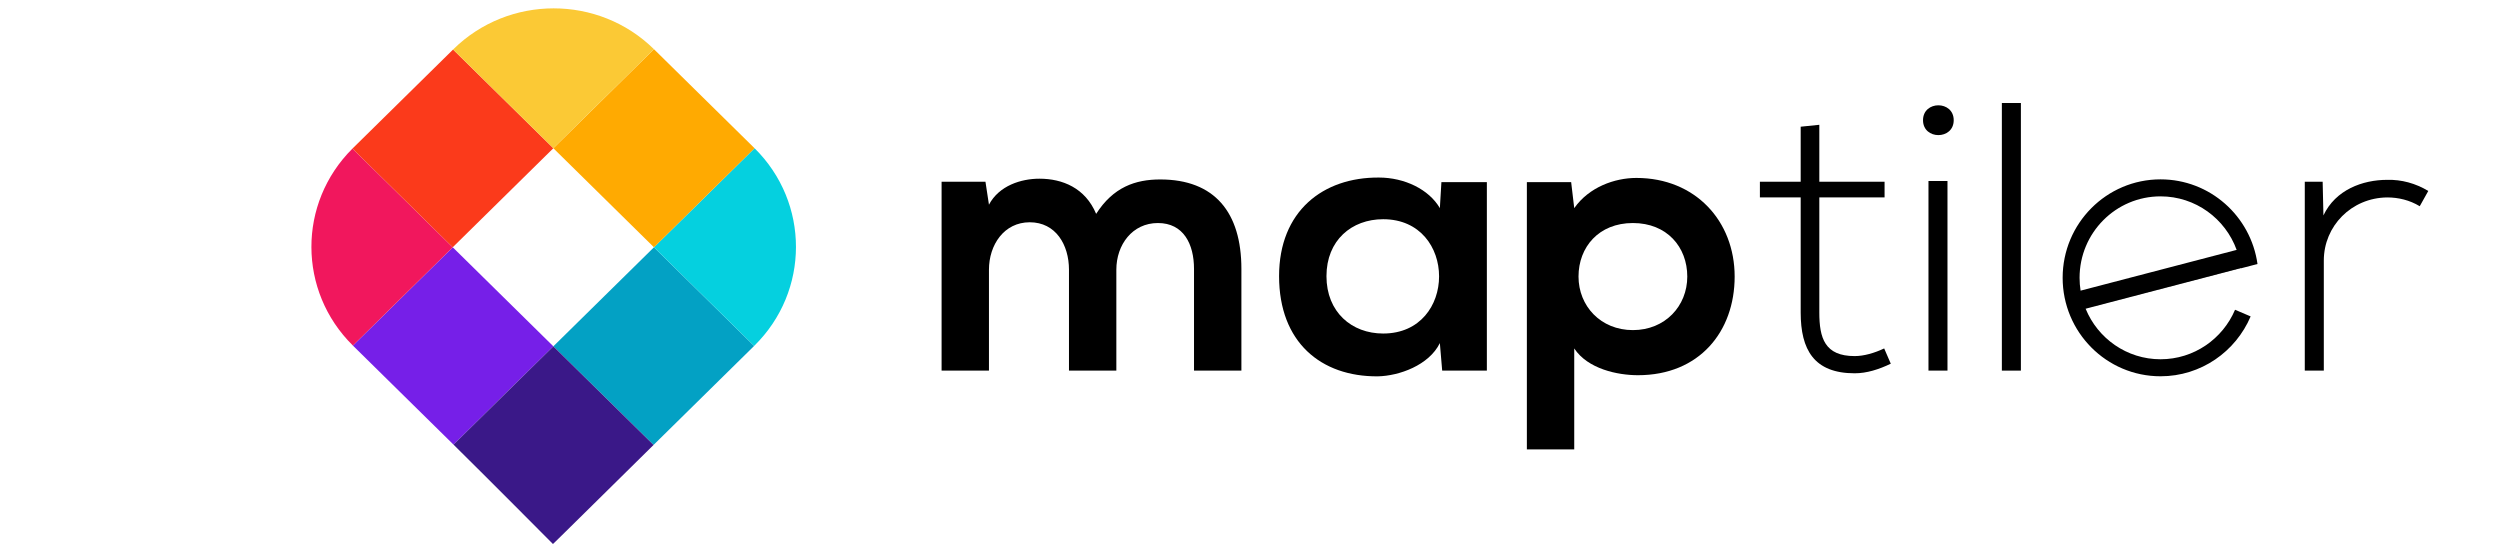 <svg id="maptilerLogo" width="190" height="42" viewBox="0 0 190 55" fill="none" xmlns="http://www.w3.org/2000/svg">
    <path d="M25.666 34.467L35.639 44.283C35.654 44.267 35.672 44.248 35.688 44.234L45.651 34.427L35.679 24.61L25.666 34.467Z" fill="#03A1C4"></path>
    <path d="M45.651 34.427L45.677 34.401C51.187 28.976 51.191 20.184 45.693 14.753L35.679 24.61L45.651 34.427Z" fill="#05D0DF"></path>
    <path d="M15.653 24.61L5.717 34.392C5.719 34.394 5.72 34.398 5.724 34.401L15.712 44.234C15.717 44.239 15.723 44.244 15.729 44.25L25.666 34.467L15.653 24.61Z" fill="#761FE8"></path>
    <path d="M25.666 14.753L35.679 24.611L45.693 14.753C45.685 14.748 45.682 14.743 45.676 14.737L35.688 4.905C35.686 4.901 35.682 4.899 35.679 4.896L25.666 14.753Z" fill="#FFAA01"></path>
    <path d="M15.728 44.25C18.433 46.913 25.631 54.136 25.628 54.143C25.602 54.19 32.78 47.096 35.639 44.283L25.666 34.467L15.728 44.25Z" fill="#3A1888"></path><path d="M5.674 14.787C0.212 20.218 0.226 28.978 5.717 34.392L15.652 24.611L5.674 14.787Z" fill="#F1175D"></path>
    <path d="M25.666 14.753L15.687 4.93L5.724 14.737C5.707 14.753 5.691 14.771 5.674 14.787L15.652 24.611L25.666 14.753Z" fill="#FB3A1B"></path>
    <path d="M35.679 4.896C30.162 -0.526 21.226 -0.522 15.712 4.904L15.687 4.929L25.666 14.753L35.679 4.896Z" fill="#FBC935"></path>
    <path d="M76.984 36.885V26.839C76.984 24.366 75.669 22.121 73.078 22.121C70.526 22.121 69.02 24.366 69.02 26.839V36.885H64.306V18.088H68.672L69.02 20.373C70.026 18.469 72.228 17.784 74.043 17.784C76.326 17.784 78.606 18.698 79.688 21.285C81.389 18.621 83.594 17.86 86.065 17.86C91.478 17.86 94.144 21.132 94.144 26.764V36.885H89.428V26.764C89.428 24.291 88.385 22.197 85.836 22.197C83.283 22.197 81.698 24.366 81.698 26.839V36.885H76.984Z" fill="currentColor"></path>
    <path d="M114.05 18.127H118.573V36.884H114.127L113.895 34.146C112.814 36.352 109.838 37.416 107.711 37.455C102.07 37.494 97.894 34.068 97.894 27.485C97.894 21.018 102.263 17.633 107.829 17.67C110.379 17.67 112.813 18.849 113.895 20.714L114.05 18.127ZM102.61 27.486C102.61 31.062 105.122 33.194 108.253 33.194C115.673 33.194 115.673 21.817 108.253 21.817C105.122 21.817 102.61 23.91 102.61 27.486Z" fill="currentColor"></path>
    <path d="M122.555 44.726V18.128H126.963L127.269 20.715C128.739 18.621 131.291 17.709 133.455 17.709C139.328 17.709 143.235 22.009 143.235 27.525C143.235 33.004 139.716 37.342 133.609 37.342C131.601 37.342 128.623 36.731 127.269 34.678V44.725H122.555V44.726ZM138.52 27.525C138.52 24.596 136.509 22.197 133.108 22.197C129.706 22.197 127.695 24.596 127.695 27.525C127.695 30.453 129.899 32.853 133.108 32.853C136.317 32.853 138.52 30.454 138.52 27.525Z" fill="currentColor"></path>
    <path d="M151.661 12.42V18.088H158.155V19.648H151.661V31.101C151.661 33.65 152.203 35.439 155.179 35.439C156.106 35.439 157.15 35.134 158.116 34.678L158.773 36.197C157.574 36.772 156.375 37.151 155.179 37.151C151.121 37.151 149.806 34.792 149.806 31.101V19.648H145.747V18.089H149.806V12.61L151.661 12.42Z" fill="currentColor"></path>
    <path d="M165.036 11.963C165.036 13.941 161.982 13.941 161.982 11.963C161.982 9.985 165.036 9.985 165.036 11.963ZM162.524 18.013V36.885H164.416V18.013H162.524Z" fill="currentColor"></path>
    <path d="M171.722 10.252V36.885H169.828V10.252H171.722Z" fill="currentColor"></path>
    <path d="M201.755 18.088L201.832 21.439C203.031 18.887 205.737 17.899 208.172 17.899C209.603 17.861 210.991 18.241 212.268 19.003L211.417 20.525C210.415 19.916 209.291 19.649 208.172 19.649C204.614 19.688 201.87 22.502 201.87 25.928V36.885H199.976V18.088H201.755Z" fill="currentColor"></path>
    <path d="M178.163 30.673C178.164 30.675 178.166 30.677 178.166 30.679L193.625 26.651C193.624 26.645 193.623 26.639 193.623 26.634L178.163 30.673Z" fill="currentColor"></path>
    <path d="M185.621 35.755C182.256 35.755 179.373 33.679 178.167 30.731H178.156L178.165 30.73C178.165 30.729 178.164 30.727 178.163 30.725L193.622 26.685C193.622 26.692 193.623 26.698 193.624 26.704L195.27 26.275C194.605 21.514 190.539 17.85 185.621 17.85C180.239 17.85 175.878 22.237 175.878 27.649C175.878 33.06 180.239 37.449 185.621 37.449C189.646 37.449 193.101 34.993 194.587 31.491L193.036 30.828C191.808 33.723 188.95 35.755 185.621 35.755ZM177.562 27.648C177.562 23.172 181.17 19.543 185.621 19.543C189.101 19.543 192.066 21.761 193.195 24.87L177.663 28.927C177.597 28.51 177.562 28.084 177.562 27.648Z" fill="currentColor"></path>
</svg>